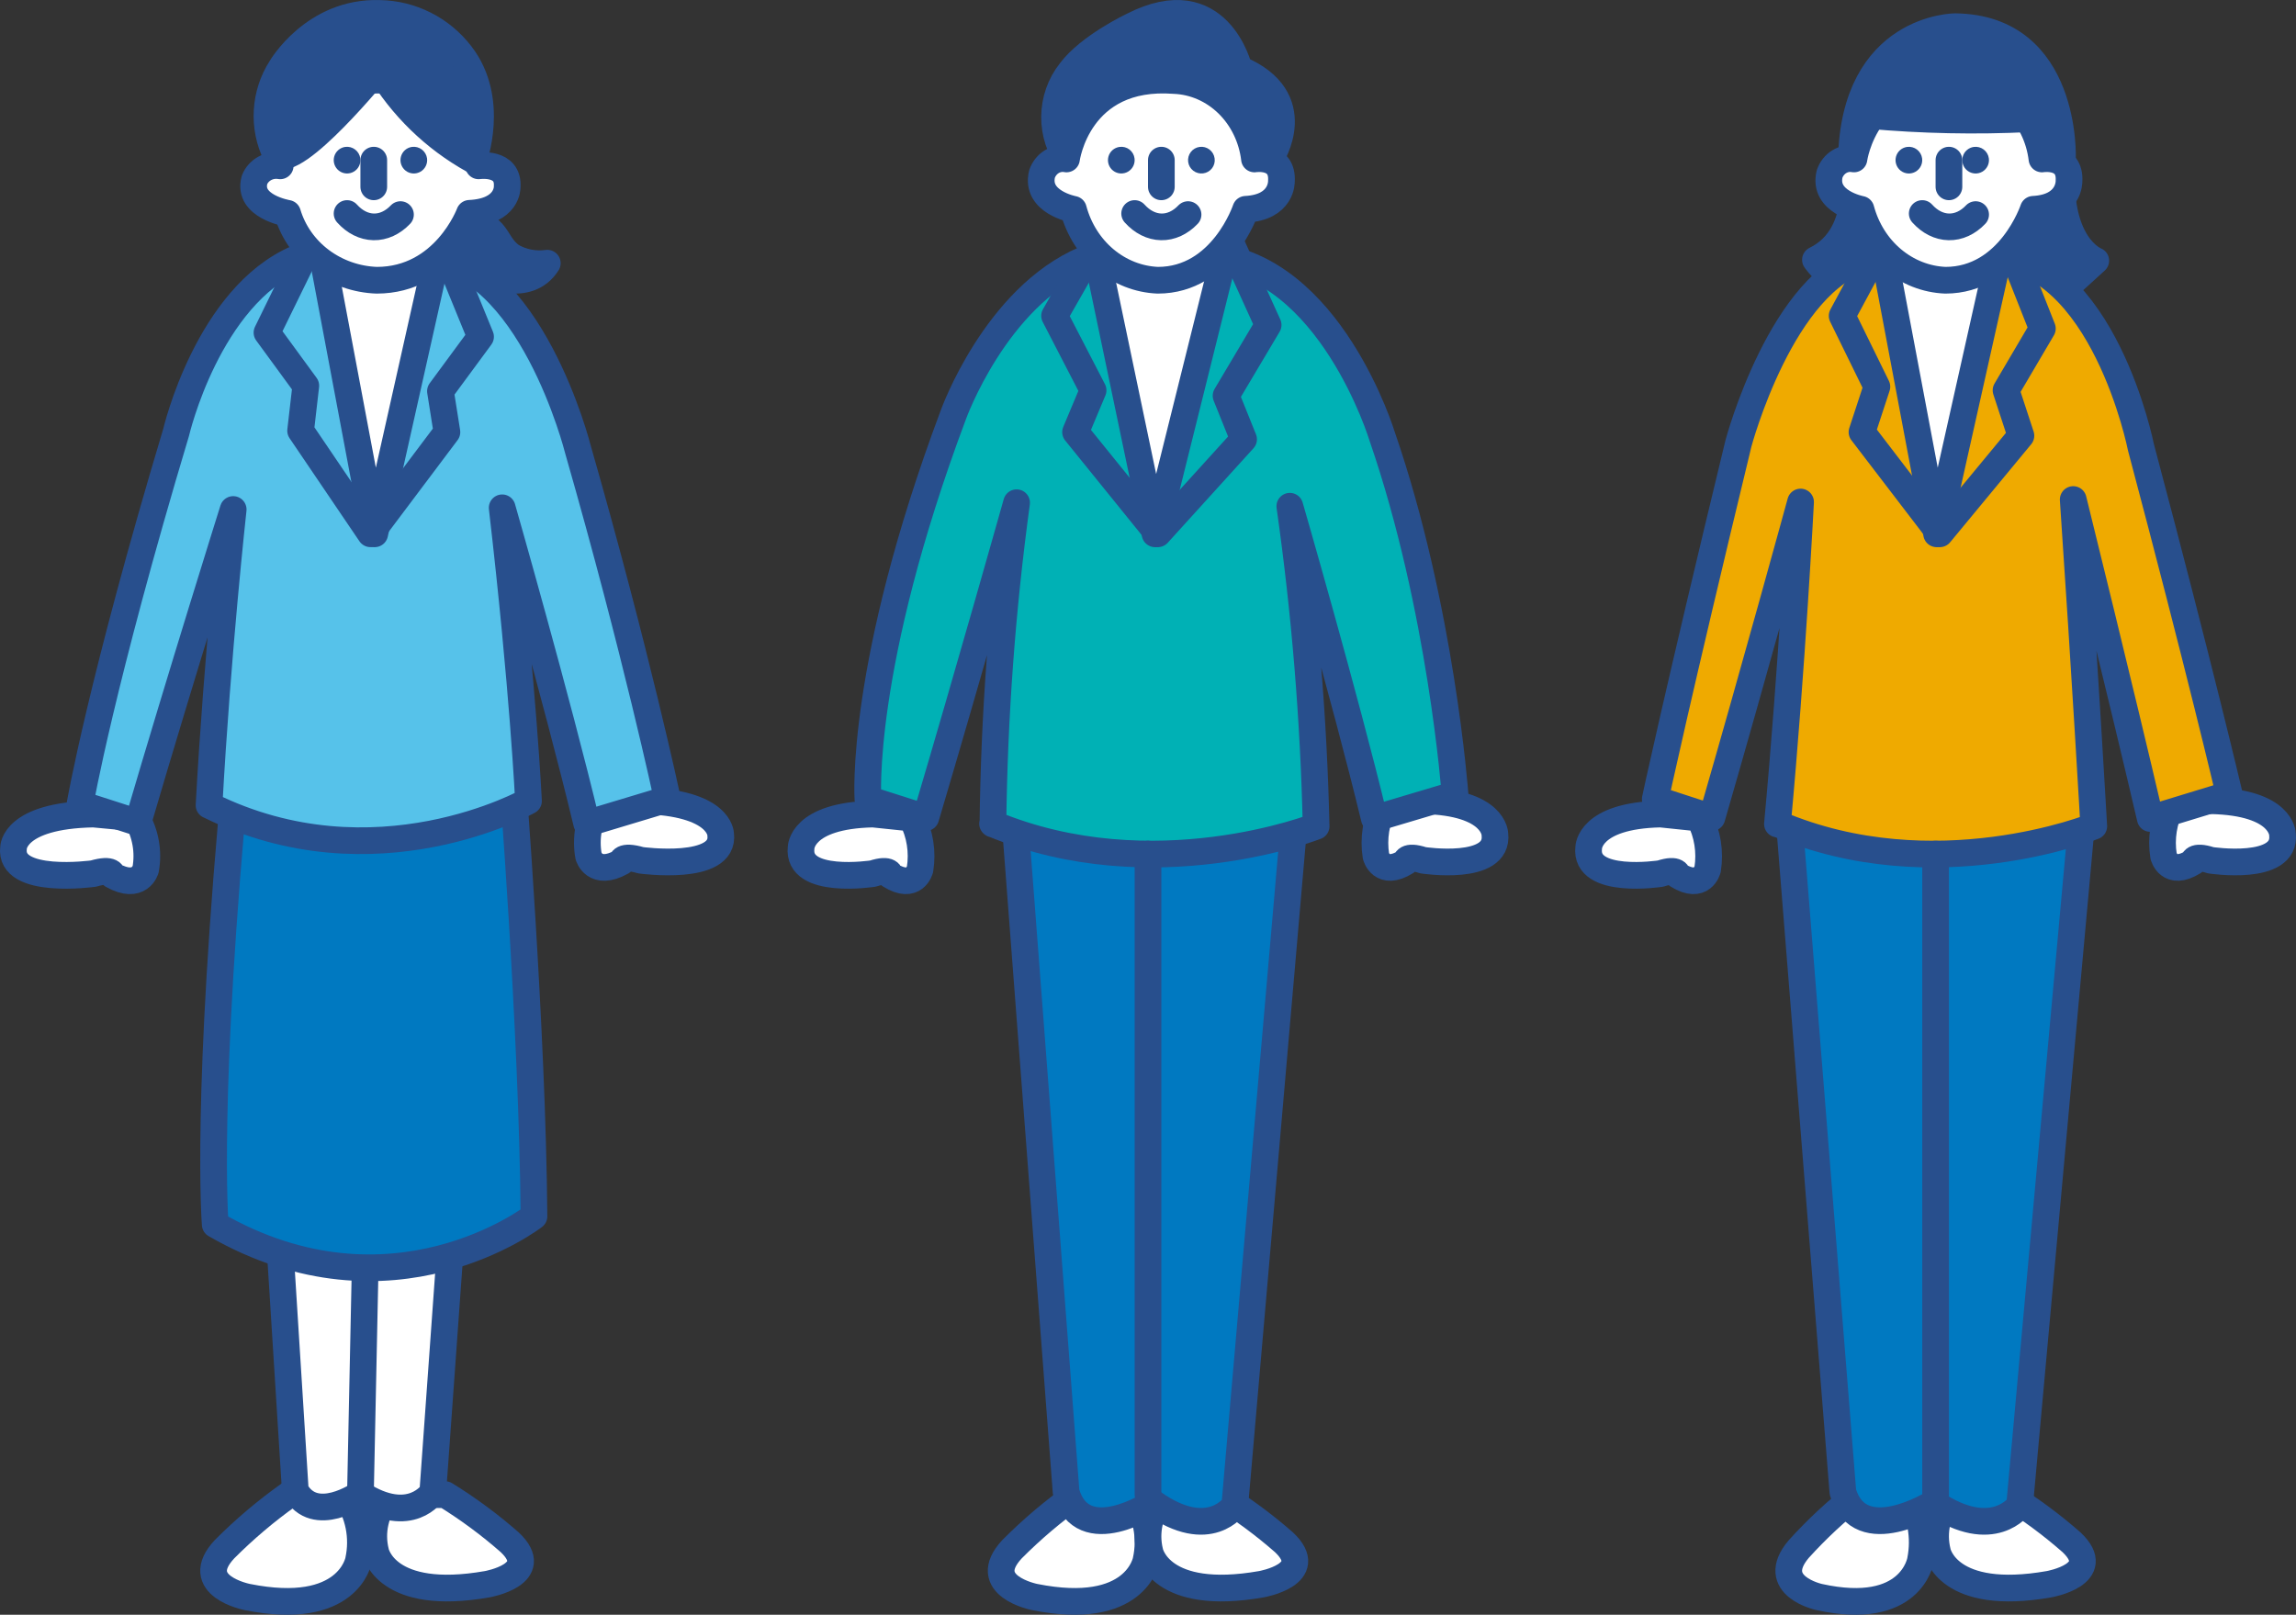 <svg fill="none" height="121" viewBox="0 0 172 121" width="172" xmlns="http://www.w3.org/2000/svg"><rect x="0" y="0" width="172" height="121" fill="#333333" stroke="none"/><path d="m84.853 1.929c6.439-3.294 7.97 3.236 7.97 3.236 5.258 2.201 2.404 6.603 2.404 6.603l-9.122 1.233-5.974-.851c-.744-.973-1.143-2.176-1.131-3.412.012-1.236.433-2.431 1.195-3.389 1.402-1.878 4.657-3.419 4.657-3.419z" fill="#284f8d" stroke="#284f8d" stroke-linecap="round" stroke-linejoin="round" stroke-width="2"/><path d="m80.644 112c-1.72 1.218-3.337 2.587-4.832 4.091-2.541 2.745 1.694 3.581 1.694 3.581 7.607 1.524 8.347-2.752 8.347-2.752.186-.845.196-1.721.029-2.569-.167-.849-.507-1.65-.997-2.351z" fill="#fff" stroke="#284f8d" stroke-linecap="round" stroke-linejoin="round" stroke-width="2"/><path d="m91.352 112c1.721 1.064 3.339 2.26 4.838 3.573 2.54 2.402-1.7 3.14-1.7 3.14-7.598 1.334-8.345-2.415-8.345-2.415-.184-.738-.192-1.503-.024-2.245.168-.741.509-1.441.998-2.053z" fill="#fff" stroke="#284f8d" stroke-linecap="round" stroke-linejoin="round" stroke-width="2"/><path d="m65.391 61c-5.378.113-5.378 2.524-5.378 2.524-.323 2.82 5.378 1.939 5.378 1.939 1.345-.437 1.291.12 1.291.12 1.842 1.149 2.239-.437 2.239-.437.212-1.316-.003-2.67-.612-3.842z" fill="#fff" stroke="#284f8d" stroke-linecap="round" stroke-linejoin="round" stroke-width="2"/><path d="m106.607 60c5.38.113 5.38 2.517 5.38 2.517.323 2.82-5.38 1.946-5.38 1.946-1.344-.437-1.284.12-1.284.12-1.849 1.149-2.246-.437-2.246-.437-.208-1.316.007-2.668.612-3.842z" fill="#fff" stroke="#284f8d" stroke-linecap="round" stroke-linejoin="round" stroke-width="2"/><path d="m76 61.064 3.865 50.746c1.225 4.297 6.511.806 6.511.806 4.242 3.003 6.127.184 6.127.184l4.498-51.8z" fill="#0079c1" stroke="#284f8d" stroke-linecap="round" stroke-linejoin="round" stroke-width="2"/><path d="m74.355 61.724c12.017 5.005 24.239.193 24.239.193-.182-8.025-.84-16.033-1.97-23.983 0 0 4.144 14.318 6.332 23.403l6.044-1.802s-1.02-13.959-5.453-26.82c0 0-3.877-12.799-12.946-13.538-6.332-.518-9.33.255-9.33.255-6.698 2.837-9.85 11.639-9.85 11.639-7.092 18.922-6.403 28.815-6.403 28.815l4.334 1.381c3.286-11.087 6.804-23.596 6.804-23.596-1.089 7.984-1.681 16.025-1.773 24.079" fill="#00b1b5"/><path d="m74.355 61.724c12.017 5.005 24.239.193 24.239.193-.182-8.025-.84-16.033-1.97-23.983 0 0 4.144 14.318 6.332 23.403l6.044-1.802s-1.02-13.959-5.453-26.82c0 0-3.877-12.799-12.946-13.538-6.332-.518-9.33.255-9.33.255-6.698 2.837-9.85 11.639-9.85 11.639-7.092 18.922-6.403 28.815-6.403 28.815l4.334 1.381c3.286-11.087 6.804-23.596 6.804-23.596-1.089 7.984-1.681 16.025-1.773 24.079" stroke="#284f8d" stroke-linecap="round" stroke-linejoin="round" stroke-width="2"/><path d="m91.848 17.408 3.152 6.943-3.152 5.304 1.313 3.264-6.424 7.081-6.164-7.62 1.313-3.133-2.885-5.581 3.805-6.666z" fill="#00b1b5" stroke="#284f8d" stroke-linecap="round" stroke-linejoin="round" stroke-width="2"/><path d="m82 18.362 4.526 21.638 5.474-22z" fill="#fff" stroke="#284f8d" stroke-linecap="round" stroke-linejoin="round" stroke-width="2"/><path d="m93.976 11.911s2.151-.352 2.018 1.677c0 0 .07 1.954-2.674 2.096 0 0-1.76 5.316-6.584 5.316-1.442-.058-2.83-.604-3.966-1.558s-1.962-2.27-2.359-3.757c0 0-2.87-.532-2.346-2.658.136-.386.393-.708.727-.912.334-.204.724-.276 1.102-.204 0 0 .845-6.431 8.085-5.877 1.487.06 2.905.683 4.004 1.759 1.098 1.076 1.805 2.535 1.994 4.118z" fill="#fff" stroke="#284f8d" stroke-linecap="round" stroke-linejoin="round" stroke-width="2"/><path d="m86 112v-48" stroke="#284f8d" stroke-linecap="round" stroke-linejoin="round" stroke-width="2"/><path d="m87 12v2" stroke="#284f8d" stroke-linecap="round" stroke-linejoin="round" stroke-width="2"/><path d="m84.991 11.867c.026.196-.006.395-.093.572-.087.177-.224.325-.395.425-.171.1-.367.146-.564.134-.197-.012-.387-.082-.544-.202-.157-.119-.276-.283-.34-.47-.065-.187-.072-.388-.022-.579s.156-.363.303-.494.331-.216.527-.243c.131-.019.264-.012.391.021.128.033.248.091.353.171.105.08.193.18.259.294.066.114.109.24.125.371z" fill="#284f8d"/><path d="m90.99 11.864c.019.13.012.263-.021.391s-.091.247-.171.352c-.08.105-.18.193-.294.259-.114.066-.24.108-.371.125-.263.035-.529-.036-.74-.197-.211-.161-.349-.399-.384-.662-.035-.263.036-.529.197-.74s.4-.349.663-.384c.262-.034.527.036.737.197.21.16.348.397.384.659z" fill="#284f8d"/><path d="m85 16c.568.634 1.267.985 1.99 1.0.723.015 1.429-.308 2.01-.919" stroke="#284f8d" stroke-linecap="round" stroke-linejoin="round" stroke-width="2"/><path d="m33.12 16c4.667.643 3.594 2.07 5.221 3.214.794.455 1.736.635 2.659.508-1.482 2.346-4.653.746-4.653.746-4.307-1.53-3.227-4.467-3.227-4.467z" fill="#284f8d" stroke="#284f8d" stroke-linecap="round" stroke-linejoin="round" stroke-width="2"/><path d="m21.649 112c-1.718 1.22-3.334 2.588-4.831 4.091-2.558 2.745 1.705 3.581 1.705 3.581 7.588 1.524 8.334-2.752 8.334-2.752.183-.845.191-1.721.023-2.57-.168-.848-.508-1.649-.997-2.35z" fill="#fff" stroke="#284f8d" stroke-linecap="round" stroke-linejoin="round" stroke-width="2"/><path d="m33.356 112c1.72 1.063 3.337 2.258 4.832 3.573 2.54 2.402-1.694 3.14-1.694 3.14-7.607 1.334-8.347-2.415-8.347-2.415-.186-.737-.196-1.503-.029-2.244.167-.742.507-1.442.997-2.054z" fill="#fff" stroke="#284f8d" stroke-linecap="round" stroke-linejoin="round" stroke-width="2"/><path d="m19 62.062 3.121 49.622c1.464 2.639 4.855.256 4.855.256 3.794 2.452 5.445-.118 5.445-.118l3.579-49.822z" fill="#fff" stroke="#284f8d" stroke-linecap="round" stroke-linejoin="round" stroke-width="2"/><path d="m27 112 1-48" stroke="#284f8d" stroke-linecap="round" stroke-linejoin="round" stroke-width="2"/><path d="m17.755 57c-2.422 25.303-1.631 34.76-1.631 34.76 13.242 7.634 23.877-.615 23.877-.615-.1-13.891-1.695-33.949-1.695-33.949" fill="#0079c1"/><g stroke="#284f8d" stroke-linecap="round" stroke-linejoin="round" stroke-width="2"><path d="m17.755 57c-2.422 25.303-1.631 34.76-1.631 34.76 13.242 7.634 23.877-.615 23.877-.615-.1-13.891-1.695-33.949-1.695-33.949"/><path d="m6.994 61c-5.98.113-5.98 2.524-5.98 2.524-.359 2.82 5.98 1.939 5.98 1.939 1.495-.437 1.428.12 1.428.12 2.056 1.149 2.489-.437 2.489-.437.236-1.316-.001-2.668-.673-3.842z" fill="#fff"/><path d="m48.006 60c5.98.113 5.98 2.517 5.98 2.517.359 2.82-5.98 1.946-5.98 1.946-1.495-.437-1.428.12-1.428.12-2.055 1.149-2.489-.437-2.489-.437-.236-1.316.001-2.668.673-3.842z" fill="#fff"/><path d="m15.663 60.342c12.422 6.162 23.928-.321 23.928-.321s-.394-8.374-1.971-21.969c0 0 4.138 14.474 6.334 23.658l6.045-1.821s-2.322-10.922-6.7-26.198c0 0-3.554-14.209-11.704-14.599-6.334-.307-9.332.258-9.332.258-6.7 2.868-9.065 13.036-9.065 13.036-5.63 18.773-7.2 27.859-7.2 27.859l4.335 1.396c3.287-11.208 7.136-23.462 7.136-23.462s-1.182 10.698-1.809 22.164z" fill="#56c2ea"/><path d="m32.801 17.408 3.199 7.824-3.005 4.08.485 3.067-5.726 7.62-5.234-7.723.388-3.373-2.908-3.978 3.877-7.926z" fill="#56c2ea"/><path d="m24 18.362 4.071 21.638 4.929-22z" fill="#fff"/><path d="m35.857 12.427s2.27-.332 2.137 1.582c0 0 .066 1.843-2.823 1.977 0 0-1.857 5.014-6.95 5.014-1.522-.055-2.988-.57-4.187-1.47-1.199-.9-2.071-2.141-2.491-3.544 0 0-3.029-.501-2.476-2.507.142-.363.412-.667.763-.859s.762-.261 1.16-.193c0 0 .553-6.928 8.188-6.398 5.778.395 6.678 6.398 6.678 6.398z" fill="#fff"/><path d="m28 12v2"/></g><path d="m26.991 11.866c.026.196-.006.395-.093.573s-.224.326-.395.425c-.171.1-.367.146-.564.134-.197-.012-.387-.082-.544-.202-.157-.12-.276-.283-.34-.47-.065-.187-.072-.389-.022-.58.05-.191.155-.363.303-.495.148-.131.331-.216.527-.243.263-.035.529.036.741.197.211.161.351.398.388.661z" fill="#284f8d"/><path d="m31.991 11.866c.026.196-.006.395-.093.573s-.224.326-.395.425c-.171.1-.367.146-.564.134-.197-.012-.387-.082-.544-.202-.157-.12-.276-.283-.34-.47-.065-.187-.072-.389-.022-.58.05-.191.156-.363.303-.495s.331-.216.527-.243c.263-.035.529.036.741.197.211.161.351.398.388.661z" fill="#284f8d"/><path d="m26 16c.568.634 1.267.985 1.99 1.0.723.015 1.429-.308 2.01-.919" stroke="#284f8d" stroke-linecap="round" stroke-linejoin="round" stroke-width="2"/><path d="m20.67 11.591c1.447 1.228 7.705-6.485 7.705-6.485 1.718 2.892 4.165 5.271 7.09 6.894 0 0 1.693-4.511-.948-7.925-.721-.939-1.641-1.702-2.693-2.233-1.052-.531-2.208-.818-3.384-.837-4.927-.161-7.394 4.101-7.394 4.101-.613.956-.969 2.056-1.035 3.192-.066 1.137.161 2.271.659 3.293z" fill="#284f8d" stroke="#284f8d" stroke-linecap="round" stroke-linejoin="round" stroke-width="2"/><path d="m146.472 2c8.434.101 8.033 9.891 8.033 9.891-.59 6.488 2.495 7.642 2.495 7.642l-3.802 3.468-12.145-.101c-3.675-1.348-5.053-3.432-5.053-3.432 3.936-1.918 2.692-7.505 2.692-7.505.197-9.963 7.78-9.963 7.78-9.963z" fill="#284f8d" stroke="#284f8d" stroke-linecap="round" stroke-linejoin="round" stroke-width="2"/><path d="m139.131 112c-1.564 1.218-3.033 2.587-4.393 4.091-2.31 2.745 1.54 3.581 1.54 3.581 6.91 1.524 7.589-2.752 7.589-2.752.169-.845.177-1.721.024-2.57s-.463-1.65-.91-2.35z" fill="#fff" stroke="#284f8d" stroke-linecap="round" stroke-linejoin="round" stroke-width="2"/><path d="m150.356 112c1.721 1.063 3.337 2.258 4.832 3.573 2.541 2.402-1.693 3.14-1.693 3.14-7.607 1.334-8.348-2.415-8.348-2.415-.186-.737-.196-1.503-.029-2.244.167-.742.507-1.442.997-2.054z" fill="#fff" stroke="#284f8d" stroke-linecap="round" stroke-linejoin="round" stroke-width="2"/><path d="m124.393 61c-5.38.113-5.38 2.524-5.38 2.524-.323 2.82 5.38 1.939 5.38 1.939 1.344-.437 1.284.12 1.284.12 1.849 1.149 2.246-.437 2.246-.437.208-1.316-.007-2.668-.612-3.842z" fill="#fff" stroke="#284f8d" stroke-linecap="round" stroke-linejoin="round" stroke-width="2"/><path d="m165.609 60c5.378.113 5.378 2.517 5.378 2.517.322 2.82-5.378 1.946-5.378 1.946-1.345-.437-1.291.12-1.291.12-1.842 1.149-2.238-.437-2.238-.437-.213-1.316.003-2.67.611-3.842z" fill="#fff" stroke="#284f8d" stroke-linecap="round" stroke-linejoin="round" stroke-width="2"/><path d="m134 61.064 4.056 50.746c1.284 4.297 6.821.806 6.821.806 4.443 3.003 6.418.184 6.418.184l4.705-51.8z" fill="#0079c1" stroke="#284f8d" stroke-linecap="round" stroke-linejoin="round" stroke-width="2"/><path d="m133.153 61.72c11.752 5.015 23.697.194 23.697.194s-.64-11.241-1.54-24.482c0 0 3.658 14.797 5.776 23.901l5.914-1.806s-2.187-9.339-6.615-26.004c0 0-2.799-14.147-11.368-14.437-3.041-.171-6.091-.086-9.118.256-6.395 1.584-9.669 13.891-9.669 13.891-4.621 19.093-6.23 26.647-6.23 26.647l4.243 1.383c3.211-11.11 6.643-23.645 6.643-23.645s-.64 12.376-1.733 24.129" fill="#efaa00"/><path d="m133.153 61.72c11.752 5.015 23.697.194 23.697.194s-.64-11.241-1.54-24.482c0 0 3.658 14.797 5.776 23.901l5.914-1.806s-2.187-9.339-6.615-26.004c0 0-2.799-14.147-11.368-14.437-3.041-.171-6.091-.086-9.118.256-6.395 1.584-9.669 13.891-9.669 13.891-4.621 19.093-6.23 26.647-6.23 26.647l4.243 1.383c3.211-11.11 6.643-23.645 6.643-23.645s-.64 12.376-1.733 24.129" stroke="#284f8d" stroke-linecap="round" stroke-linejoin="round" stroke-width="2"/><path d="m150.151 17.408 2.849 7.213-2.722 4.626 1.115 3.402-6.076 7.351-5.83-7.62 1.116-3.402-2.603-5.311 3.592-6.666z" fill="#efaa00" stroke="#284f8d" stroke-linecap="round" stroke-linejoin="round" stroke-width="2"/><path d="m141 18.362 4.077 21.638 4.923-22z" fill="#fff" stroke="#284f8d" stroke-linecap="round" stroke-linejoin="round" stroke-width="2"/><path d="m152.969 11.911s2.158-.352 2.025 1.677c0 0 .063 1.954-2.674 2.096 0 0-1.76 5.316-6.584 5.316-1.443-.058-2.831-.604-3.967-1.558s-1.961-2.27-2.359-3.757c0 0-2.87-.532-2.346-2.658.134-.385.39-.707.723-.911.333-.204.722-.276 1.099-.205 0 0 .852-6.431 8.086-5.877 1.486.06 2.905.683 4.003 1.759 1.099 1.076 1.805 2.535 1.994 4.118z" fill="#fff" stroke="#284f8d" stroke-linecap="round" stroke-linejoin="round" stroke-width="2"/><path d="m145 112v-48" stroke="#284f8d" stroke-linecap="round" stroke-linejoin="round" stroke-width="2"/><path d="m146 12v2" stroke="#284f8d" stroke-linecap="round" stroke-linejoin="round" stroke-width="2"/><path d="m143.991 11.867c.026.196-.006.395-.093.573-.086.177-.224.325-.395.425-.17.099-.367.146-.564.134-.197-.012-.386-.082-.544-.202-.157-.119-.276-.283-.34-.47-.065-.187-.072-.388-.022-.58s.155-.363.303-.494c.147-.131.331-.216.526-.243.131-.018.264-.01.391.023.127.033.247.091.352.171.105.08.193.179.259.293.066.114.11.24.127.37z" fill="#284f8d"/><path d="m148.991 11.867c.026.196-.006.395-.093.573-.086.177-.224.325-.395.425-.17.099-.367.146-.564.134-.197-.012-.386-.082-.544-.202-.157-.119-.276-.283-.34-.47-.065-.187-.072-.388-.022-.58s.155-.363.303-.494c.147-.131.331-.216.526-.243.131-.018.264-.01.391.023.127.033.247.091.352.171.105.08.193.179.259.293.066.114.11.24.127.37z" fill="#284f8d"/><path d="m144 16c.568.634 1.267.985 1.99 1.0.723.015 1.43-.308 2.01-.919" stroke="#284f8d" stroke-linecap="round" stroke-linejoin="round" stroke-width="2"/><path d="m140 8.65c3.989.36 7.999.443 12 .248-1.828-5.082-5.761-4.897-5.761-4.897-5.615.468-6.239 4.649-6.239 4.649z" fill="#284f8d" stroke="#284f8d" stroke-linecap="round" stroke-linejoin="round" stroke-width="2"/></svg>